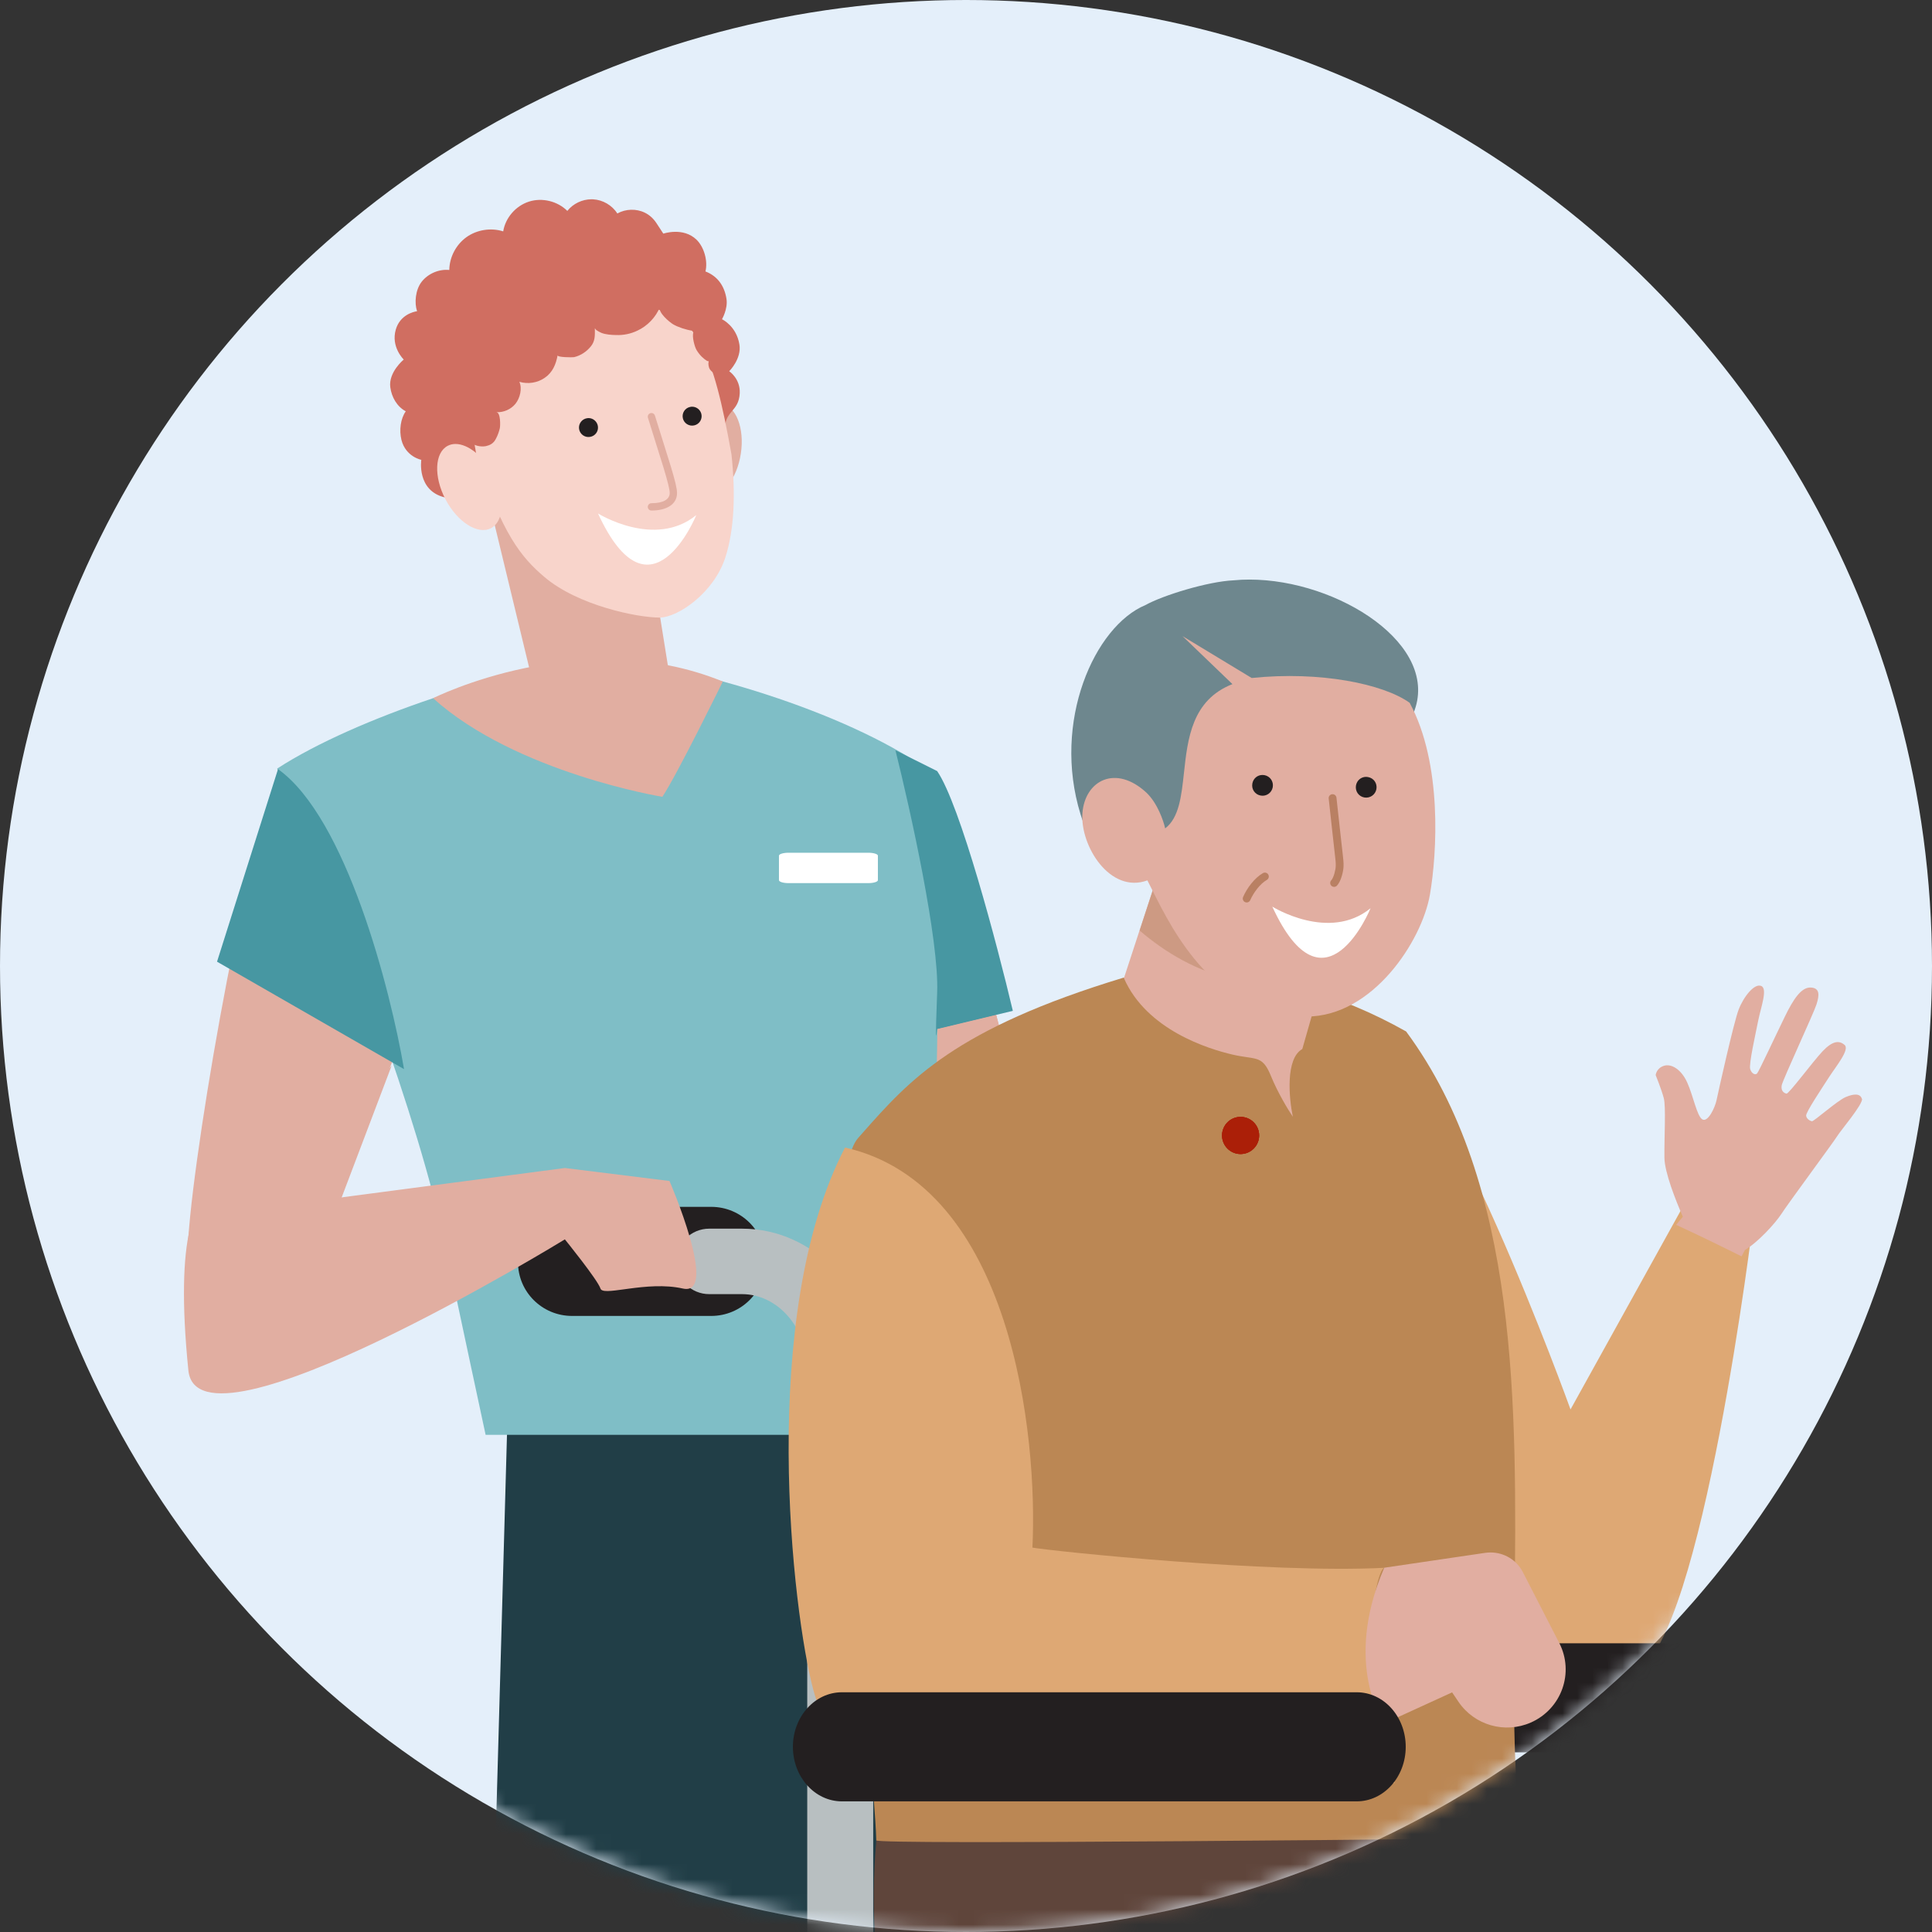 <?xml version="1.0" encoding="UTF-8"?>
<svg width="128px" height="128px" viewBox="0 0 128 128" version="1.1" xmlns="http://www.w3.org/2000/svg" xmlns:xlink="http://www.w3.org/1999/xlink">
    <rect x="0" y="0" width="128" height="128" fill="#333333" stroke="none"/>
    <title>01_Basics_Icons_Illustrations/06_illustrations_128x128/People/y48-oldman-assistance</title>
    <defs>
        <circle id="path-1" cx="64" cy="64" r="64"></circle>
    </defs>
    <g id="01_Basics_Icons_Illustrations/06_illustrations_128x128/People/y48-oldman-assistance" stroke="none" stroke-width="1" fill="none" fill-rule="evenodd">
        <g id="y48-oldman-assistance">
            <circle id="Oval" fill="#E4EFFA" fill-rule="nonzero" cx="64" cy="64" r="64"></circle>
            <g id="Clipped">
                <mask id="mask-2" fill="white">
                    <use xlink:href="#path-1"></use>
                </mask>
                <g id="Oval"></g>
                <g id="Group" mask="url(#mask-2)">
                    <g transform="translate(12.188, 13.203)" id="Path">
                        <path d="M99.207,66.923 L91.863,80.176 C91.863,80.176 83.198,56.151 78.791,55.148 C78.791,55.148 84.391,97.714 85.942,97.623 C87.494,97.529 91.863,99.698 96.233,97.529 C100.603,95.36 103.975,67.586 103.975,67.586 L99.207,66.923 Z" fill="#DEA874" fill-rule="evenodd"></path>
                        <polygon fill="#213E47" fill-rule="evenodd" points="20.389 117.935 21.527 77.363 52.915 74.742 54.37 117.935"></polygon>
                        <path d="M44.889,81.854 L48.959,53.566 L53.27,51.98 L55.663,61.032 C56.463,62.165 57.566,65.668 55.663,72.533 C53.985,78.587 53.172,81.04 52.744,81.854 L44.889,81.854 Z" fill="#F8D4CB" fill-rule="evenodd"></path>
                        <path d="M44.889,82.097 L48.959,53.575 L53.27,51.98 L55.663,61.104 C56.463,62.245 57.566,65.778 55.663,72.7 C53.985,78.804 53.172,81.281 52.744,82.097 L44.889,82.097 Z" fill="#E1AEA1" fill-rule="evenodd"></path>
                        <path d="M34.672,19.634 C33.699,19.488 33.12,18.005 33.374,16.321 C33.616,14.729 34.521,13.527 35.443,13.527 C35.496,13.527 35.546,13.532 35.598,13.54 C36.571,13.686 37.154,15.167 36.894,16.851 C36.64,18.532 35.644,19.779 34.672,19.634 Z" fill="#E1AEA1" fill-rule="evenodd"></path>
                        <path d="M17.245,69.033 C15.534,60.977 10.742,47.927 6.176,37.717 C11.428,34.312 21.353,31.136 27.628,30.34 C33.908,31.021 43.607,33.858 49.198,37.717 C50.225,43.049 50.455,62.567 48.171,81.857 L19.985,81.857 C19.642,80.267 18.617,75.48 17.245,69.033 Z" fill="#7FBEC6" fill-rule="evenodd"></path>
                        <path d="M22.955,31.359 L22.95,31.359 L20.012,19.199 L30.847,23.318 L32.119,31.251 C32.147,31.303 32.165,31.357 32.169,31.409 C32.215,32.101 30.189,32.661 27.644,32.661 C25.101,32.661 23.001,32.101 22.955,31.409 L22.955,31.359 Z" fill="#E1AEA1" fill-rule="evenodd"></path>
                        <path d="M22.858,0.154 C23.729,-0.126 24.752,0.124 25.399,0.77 C25.779,0.291 26.384,-7.10542736e-15 26.998,-7.10542736e-15 C27.033,-7.10542736e-15 27.066,-7.10542736e-15 27.101,0.002 C27.748,0.035 28.366,0.395 28.711,0.941 C29.266,0.631 29.97,0.61 30.536,0.889 C30.846,1.039 31.104,1.28 31.294,1.566 C31.493,1.87 31.759,2.276 31.759,2.276 C31.759,2.276 33.083,1.82 33.966,2.685 C34.469,3.18 34.718,4.098 34.55,4.781 C35.378,5.102 35.815,5.768 35.944,6.605 C36.044,7.264 35.646,7.946 35.646,7.946 L35.649,7.95 C35.649,7.95 36.601,8.392 36.8,9.618 C36.957,10.564 36.125,11.392 36.125,11.392 C36.125,11.392 36.868,11.885 36.822,12.85 C36.793,13.46 36.547,13.753 36.311,14.035 C36.125,14.257 35.946,14.471 35.882,14.826 C35.857,14.97 35.836,15.108 35.816,15.241 C35.729,15.826 35.655,16.314 35.251,16.82 C34.735,17.464 33.874,17.852 33.083,18.041 C32.308,18.225 31.63,18.455 30.872,18.741 C28.211,19.759 25.384,20.357 22.536,20.503 C21.973,20.531 21.394,20.54 20.852,20.39 C20.308,20.234 19.792,19.891 19.556,19.384 C19.6,19.483 18.619,19.746 18.538,19.761 C18.118,19.832 17.675,19.848 17.26,19.746 C15.411,19.286 15.724,17.262 15.724,17.262 C15.724,17.262 14.697,17.065 14.41,15.948 C14.247,15.293 14.356,14.525 14.695,14.047 C14.111,13.735 13.757,13.108 13.67,12.451 C13.539,11.455 14.561,10.618 14.561,10.618 C14.561,10.618 13.696,9.789 14.035,8.627 C14.317,7.661 15.206,7.449 15.444,7.416 C15.26,6.88 15.326,6.006 15.75,5.462 C16.176,4.922 16.888,4.616 17.579,4.683 C17.59,3.837 18.024,3.006 18.715,2.51 C19.408,2.015 20.338,1.868 21.151,2.126 C21.295,1.226 21.981,0.434 22.858,0.154 Z" fill="#D06E61" fill-rule="evenodd"></path>
                        <path d="M19.367,16.898 C18.257,11.08 20.907,9.047 27.923,7.492 C28.799,7.299 29.566,7.199 30.246,7.199 C33.995,7.199 35.073,10.201 36.274,16.898 C36.556,19.526 36.46,21.899 35.866,23.735 C35.11,26.071 32.728,27.713 31.507,27.713 C30.027,27.713 26.097,26.912 23.877,25.021 C22.367,23.735 21.069,22.207 19.367,16.898 Z" fill="#F8D4CB" fill-rule="evenodd"></path>
                        <path d="M30.899,14.171 C31.027,14.132 31.163,14.203 31.203,14.331 C31.364,14.853 32.088,17.15 32.239,17.646 C32.535,18.625 32.667,19.163 32.667,19.461 C32.667,20.198 32.002,20.621 30.971,20.621 C30.837,20.621 30.729,20.513 30.729,20.379 C30.729,20.245 30.837,20.136 30.971,20.136 C31.768,20.136 32.182,19.873 32.182,19.461 C32.182,19.232 32.053,18.709 31.774,17.786 C31.625,17.293 30.902,14.999 30.739,14.474 C30.7,14.347 30.771,14.211 30.899,14.171 Z" fill="#E1AEA1" fill-rule="nonzero"></path>
                        <path d="M33.053,14.51 C32.976,14.172 33.186,13.835 33.525,13.76 C33.573,13.749 33.619,13.742 33.667,13.742 C33.955,13.742 34.213,13.94 34.281,14.23 C34.357,14.569 34.147,14.903 33.809,14.979 C33.47,15.059 33.129,14.846 33.053,14.51 Z" fill="#231F20" fill-rule="evenodd"></path>
                        <path d="M26.177,15.216 C26.126,14.878 26.364,14.555 26.708,14.505 C26.738,14.501 26.769,14.496 26.804,14.496 C27.107,14.496 27.376,14.722 27.424,15.032 C27.477,15.373 27.241,15.694 26.895,15.743 C26.552,15.798 26.229,15.559 26.177,15.216 Z" fill="#231F20" fill-rule="evenodd"></path>
                        <path d="M20.232,9.415 C21.01,8.229 22.133,7.062 23.444,6.472 C25.146,5.708 27.123,5.168 29.053,5.168 C30.071,5.168 31.078,5.32 32.024,5.66 C32.739,5.919 32.924,6.2 33.176,6.583 C33.325,6.81 33.498,7.072 33.818,7.387 C34.568,8.123 34.904,9.349 35.205,10.448 C35.283,10.734 35.359,11.01 35.439,11.268 C35.437,11.278 35.434,11.289 35.432,11.299 C35.359,11.613 35.321,11.773 34.922,11.361 C34.782,11.22 34.745,11.053 34.745,10.851 C34.751,10.836 34.754,10.815 34.756,10.795 C34.76,10.764 34.763,10.736 34.782,10.736 C34.744,10.732 34.708,10.724 34.675,10.716 C34.67,10.715 34.664,10.713 34.659,10.712 C34.423,10.565 34.168,10.333 33.96,9.986 C33.842,9.797 33.637,9.079 33.757,8.808 C33.768,8.769 33.79,8.743 33.818,8.723 C33.805,8.722 33.792,8.721 33.779,8.72 C33.748,8.718 33.715,8.716 33.68,8.708 C33.27,8.649 32.745,8.478 32.415,8.287 C32.173,8.146 31.386,7.491 31.535,7.14 C31.257,7.821 30.711,8.389 30.045,8.701 C29.601,8.916 29.112,9.014 28.624,8.994 C28.34,8.99 27.938,8.966 27.648,8.847 C27.556,8.81 27.396,8.719 27.313,8.66 C27.278,8.621 27.246,8.584 27.222,8.539 C27.222,8.564 27.222,8.59 27.223,8.615 C27.23,9.035 27.236,9.396 26.964,9.738 C26.678,10.092 26.295,10.352 25.847,10.459 C25.751,10.478 24.729,10.478 24.755,10.337 C24.645,10.931 24.429,11.463 23.909,11.823 C23.426,12.164 22.788,12.261 22.22,12.092 C22.423,12.532 22.264,13.172 21.964,13.547 C21.663,13.916 21.178,14.133 20.697,14.105 C20.986,14.122 20.966,15.018 20.924,15.181 C20.879,15.372 20.789,15.643 20.671,15.857 C20.666,15.866 20.662,15.874 20.658,15.883 C20.648,15.903 20.638,15.924 20.623,15.942 C20.599,15.981 20.575,16.018 20.551,16.048 C20.428,16.196 20.262,16.294 20.077,16.333 C20.077,16.333 20.072,16.339 20.068,16.335 C20.042,16.348 20.007,16.354 19.976,16.359 C19.893,16.374 19.812,16.374 19.725,16.374 C19.325,16.359 18.914,16.157 18.737,15.821 C18.56,15.493 18.549,15.105 18.562,14.736 C18.613,12.832 19.181,11.007 20.232,9.415 Z" fill="#D06E61" fill-rule="evenodd"></path>
                        <path d="M17.326,19.879 C16.537,18.374 16.603,16.784 17.477,16.332 C17.634,16.25 17.807,16.211 17.988,16.211 C18.818,16.211 19.841,17.011 20.488,18.246 C21.281,19.755 21.211,21.343 20.337,21.794 C19.465,22.243 18.115,21.384 17.326,19.879 Z" fill="#F8D4CB" fill-rule="evenodd"></path>
                        <path d="M5.478,77.622 C2.914,76.752 0.195,75.831 0.243,69.879 C0.28,64.964 3.922,43.593 6.302,37.949 C7.441,38.299 8.495,42.113 9.313,45.077 C9.525,45.843 9.721,46.551 9.898,47.129 C11.745,50.157 12.601,52.532 14.026,56.567 C11.393,63.181 9.898,67.604 9.898,67.604 C9.898,67.604 8.6,78.703 5.919,77.772 C5.773,77.722 5.626,77.672 5.478,77.622 Z" fill="#E1AEA1" fill-rule="evenodd"></path>
                        <path d="M11.156,59.846 C11.346,59.691 11.535,59.535 11.736,59.384 C12.905,58.503 13.761,57.395 13.761,57.395 L9.394,68.91 L0.42,67.767 L1.464,62.865 L2.43,61.872 L2.448,61.848 C2.448,61.848 5.115,61.807 7.088,61.594 C9.322,61.355 10.241,60.599 11.156,59.846 Z" fill="#E1AEA1" fill-rule="evenodd"></path>
                        <path d="M14.58,57.63 L2.191,50.511 L6.231,37.754 C10.754,40.977 13.68,52.348 14.58,57.63 Z" fill="#4797A2" fill-rule="evenodd"></path>
                        <path d="M49.901,54.976 C49.846,55.61 49.763,56.013 49.901,52.558 C50.041,49.107 48.116,40.415 47.137,36.504 L49.901,37.883 C51.424,40.096 53.88,49.395 54.915,53.768 L49.901,54.976 Z" fill="#4797A2" fill-rule="evenodd"></path>
                        <polygon fill="#E1AEA1" fill-rule="evenodd" points="49.914 56.289 49.914 54.987 53.814 54.055 54.197 55.502"></polygon>
                        <path d="M22.131,70.311 C22.131,68.346 23.735,66.754 25.712,66.754 L34.93,66.754 C36.91,66.754 38.512,68.346 38.512,70.311 L38.512,70.426 C38.512,72.391 36.91,73.981 34.93,73.981 L25.712,73.981 C23.735,73.981 22.131,72.391 22.131,70.426 L22.131,70.311 Z" fill="#231F20" fill-rule="evenodd"></path>
                        <path d="M74.914,99.282 C74.914,97.286 76.146,95.668 77.667,95.668 L106.585,95.668 C108.106,95.668 109.34,97.286 109.34,99.282 C109.34,101.277 108.106,102.896 106.585,102.896 L77.667,102.896 C76.146,102.896 74.914,101.277 74.914,99.282 Z" fill="#231F20" fill-rule="evenodd"></path>
                        <path d="M36.974,68.199 C41.827,68.199 45.664,72.427 45.664,77.535 L45.664,122.428 C45.664,123.626 44.686,124.597 43.479,124.597 C42.272,124.597 41.294,123.626 41.294,122.428 L41.294,77.535 C41.294,74.728 39.306,72.537 36.974,72.537 L34.8,72.537 C33.593,72.537 32.615,71.566 32.615,70.368 C32.615,69.17 33.593,68.199 34.8,68.199 L36.974,68.199 Z" fill="#B8BFC1" fill-rule="nonzero"></path>
                        <path d="M44.965,61.853 C48.069,58.344 51.062,54.96 62.236,51.573 C63.722,51.398 65.155,51.309 66.54,51.309 C71.852,51.309 76.484,52.608 80.97,55.133 C88.46,65.259 88.302,79.963 88.158,93.288 C88.132,95.709 88.107,98.083 88.128,100.377 C88.179,106.191 88.719,109.923 89.075,112.377 C89.631,116.223 89.734,116.929 86.786,117.585 C73.819,120.613 57.077,118.432 51.512,117.707 C51.146,117.659 50.829,117.618 50.564,117.585 C46.272,117.049 46.004,114.225 45.868,108.715 C45.837,107.411 45.572,104.325 45.23,100.326 C44.124,87.412 42.203,64.968 44.662,62.196 C44.763,62.081 44.864,61.967 44.965,61.853 Z" fill="#BB8754" fill-rule="evenodd"></path>
                        <path d="M69.46,56.664 C67.897,56.299 63.785,55.048 62.275,51.603 L65.553,41.586 L76.539,47.742 L74.092,56.299 C72.969,56.928 73.207,59.551 73.467,60.787 C73.172,60.351 72.468,59.199 72.009,58.071 C71.576,57.006 71.233,56.956 70.414,56.836 C70.151,56.798 69.839,56.752 69.46,56.664 Z" fill="#E1AEA1" fill-rule="evenodd"></path>
                        <path d="M70.003,63.255 C69.326,63.255 68.775,62.704 68.775,62.023 C68.775,61.344 69.326,60.793 70.003,60.793 C70.683,60.793 71.233,61.344 71.233,62.023 C71.233,62.704 70.683,63.255 70.003,63.255 Z" fill="#AB1F08" fill-rule="evenodd"></path>
                        <path d="M70.003,63.255 C69.328,63.255 68.775,62.704 68.775,62.023 C68.775,61.344 69.328,60.793 70.003,60.793 C70.685,60.793 71.236,61.344 71.236,62.023 C71.236,62.704 70.685,63.255 70.003,63.255 Z" fill="#AB1F08" fill-rule="evenodd"></path>
                        <path d="M70.001,63.255 C69.326,63.255 68.775,62.704 68.775,62.023 C68.775,61.342 69.326,60.793 70.001,60.793 C70.683,60.793 71.231,61.342 71.231,62.023 C71.231,62.704 70.683,63.255 70.001,63.255 Z" fill="#AB1F08" fill-rule="evenodd"></path>
                        <path d="M69.583,51.688 C67.144,51.178 65.025,49.913 63.316,48.449 L65.56,41.586 L76.546,47.744 L76.053,49.464 C74.984,51.224 73.101,52.421 69.583,51.688 Z" fill="#CD9A83" fill-rule="evenodd"></path>
                        <path d="M63.699,26.885 C64.852,26.241 67.837,25.321 69.541,25.245 C69.889,25.21 70.236,25.195 70.59,25.195 C76.474,25.195 83.326,29.56 81.452,34.058 L68.691,44.212 C66.773,45.319 61.216,46.613 59.401,40.748 C57.5,34.594 60.336,28.284 63.699,26.885 Z" fill="#6E878E" fill-rule="evenodd"></path>
                        <path d="M66.253,37.994 C66.499,35.73 66.777,33.177 69.464,32.121 L66.156,28.941 L70.74,31.716 C75.263,31.243 79.472,32.111 81.206,33.36 C83.389,37.395 83.016,43.36 82.548,46.069 C82.015,49.143 78.753,54.145 74.383,54.145 C68.34,54.145 65.525,48.511 64.148,45.756 C64.032,45.524 63.926,45.312 63.829,45.125 C61.347,46.032 59.363,42.822 59.525,40.668 C59.689,38.51 61.727,37.414 63.777,39.323 C64.502,40.021 64.9,41.186 65.007,41.681 C65.927,40.98 66.083,39.556 66.253,37.994 Z" fill="#E1AEA1" fill-rule="evenodd"></path>
                        <path d="M71.485,44.643 C71.61,44.573 71.768,44.616 71.839,44.74 C71.91,44.865 71.866,45.023 71.742,45.094 C71.3,45.346 70.859,45.939 70.645,46.431 C70.588,46.563 70.436,46.623 70.304,46.566 C70.173,46.509 70.113,46.357 70.17,46.225 C70.424,45.64 70.928,44.961 71.485,44.643 Z" fill="#B98063" fill-rule="nonzero"></path>
                        <path d="M76.07,39.416 C76.212,39.4 76.34,39.502 76.356,39.644 C76.43,40.293 76.706,42.876 76.765,43.342 C76.86,44.106 76.849,44.326 76.718,44.81 C76.638,45.105 76.501,45.361 76.382,45.48 C76.28,45.58 76.116,45.58 76.016,45.478 C75.915,45.377 75.915,45.213 76.017,45.112 C76.066,45.063 76.161,44.887 76.218,44.675 C76.33,44.26 76.338,44.107 76.25,43.406 C76.191,42.935 75.915,40.347 75.841,39.702 C75.825,39.56 75.927,39.432 76.07,39.416 Z" fill="#B98063" fill-rule="nonzero"></path>
                        <path d="M71.338,39.505 C70.958,39.438 70.715,39.091 70.783,38.709 C70.844,38.371 71.124,38.141 71.451,38.141 C71.493,38.141 71.539,38.145 71.58,38.151 C71.958,38.221 72.201,38.568 72.135,38.95 C72.07,39.314 71.72,39.575 71.338,39.505 Z" fill="#231F20" fill-rule="evenodd"></path>
                        <path d="M78.204,39.632 C77.824,39.563 77.584,39.214 77.649,38.834 C77.711,38.496 77.992,38.266 78.32,38.266 C78.362,38.266 78.403,38.27 78.447,38.279 C78.827,38.348 79.07,38.695 79.002,39.077 C78.936,39.441 78.587,39.697 78.204,39.632 Z" fill="#231F20" fill-rule="evenodd"></path>
                        <path d="M48.847,103.26 C44.601,102.82 42.749,102.628 41.704,98.78 C40.321,93.685 38.009,73.939 43.797,62.824 C54.899,65.336 56.575,82.013 56.212,89.329 C57.538,89.566 71.972,91.064 79.526,90.667 C78.835,90.904 77.562,98.78 80.219,104.925 C72.01,105.394 55.246,103.875 49.22,103.298 C49.094,103.285 48.969,103.272 48.847,103.26 Z" fill="#DEA874" fill-rule="evenodd"></path>
                        <path d="M79.522,90.663 L86.219,89.676 C86.335,89.661 86.451,89.652 86.567,89.652 C87.458,89.652 88.288,90.145 88.701,90.947 L91.115,95.646 C92.131,97.615 91.268,100.025 89.23,100.921 C87.508,101.676 85.49,101.097 84.439,99.544 L84.019,98.921 L79.522,100.978 C79.522,100.978 76.739,97.114 79.522,90.663 Z" fill="#E1AEA1" fill-rule="evenodd"></path>
                        <path d="M40.344,102.528 C40.344,100.532 41.797,98.914 43.591,98.914 L77.696,98.914 C79.492,98.914 80.945,100.532 80.945,102.528 C80.945,104.524 79.492,106.142 77.696,106.142 L43.591,106.142 C41.797,106.142 40.344,104.524 40.344,102.528 Z" fill="#231F20" fill-rule="evenodd"></path>
                        <path d="M45.876,108.727 C45.935,109.029 81.704,108.662 100.33,108.449 L100.424,108.449 C106.66,108.449 111.933,115.326 112.735,121.473 L112.735,121.926 C112.735,121.926 51.256,122.774 48.024,120.967 C44.79,119.161 45.876,108.727 45.876,108.727 Z" fill="#5F453B" fill-rule="evenodd"></path>
                        <path d="M0.292,77.587 C-1.528,59.518 5.75,66.744 5.75,66.744 L25.236,64.18 L32.169,65.041 C32.169,65.041 35.486,72.709 33.054,72.166 C31.846,71.895 30.535,72.034 29.499,72.171 C29.393,72.185 29.29,72.199 29.19,72.213 C28.3,72.335 27.672,72.422 27.594,72.166 C27.417,71.6 25.236,68.908 25.236,68.908 C25.236,68.908 0.919,83.821 0.292,77.587 Z" fill="#E1AEA1" fill-rule="evenodd"></path>
                        <path d="M33.943,20.923 C31.194,23.166 27.432,20.816 27.432,20.816 C30.912,28.378 33.943,20.923 33.943,20.923 Z" fill="#FFFFFF" fill-rule="evenodd"></path>
                        <path d="M78.615,46.97 C75.866,49.215 72.105,46.863 72.105,46.863 C75.584,54.425 78.615,46.97 78.615,46.97 Z" fill="#FFFFFF" fill-rule="evenodd"></path>
                        <path d="M98.041,59.547 C98.191,60.113 98.071,62.018 98.084,63.495 C98.095,64.471 98.832,66.33 99.306,67.41 C99.173,67.558 99.02,67.753 98.864,67.946 C100.32,68.616 101.76,69.319 103.195,70.035 C103.282,69.87 103.363,69.721 103.422,69.61 C104.299,69.085 105.419,67.851 105.817,67.246 C106.258,66.558 109.32,62.421 109.529,62.072 C109.737,61.723 111.262,59.938 111.175,59.589 L111.164,59.595 C111.065,59.246 110.655,59.241 110.091,59.482 C109.527,59.723 107.978,61.109 107.856,61.083 C107.736,61.059 107.508,60.94 107.473,60.719 C107.441,60.497 108.524,58.89 108.992,58.157 C109.473,57.415 110.373,56.333 110.023,56.029 C109.674,55.723 109.239,55.732 108.559,56.45 C107.886,57.168 106.326,59.285 106.171,59.252 C106.016,59.22 105.784,59.083 105.856,58.697 C105.939,58.302 107.954,53.975 108.157,53.348 C108.36,52.719 108.387,52.252 107.773,52.222 C107.156,52.203 106.634,52.97 106.049,54.181 C105.452,55.398 104.331,57.818 104.22,57.92 C104.106,58.031 103.872,57.946 103.768,57.632 C103.663,57.315 104.137,55.233 104.305,54.383 C104.475,53.534 104.943,52.291 104.493,52.118 C104.045,51.936 103.339,52.816 103.005,53.678 C102.673,54.536 101.65,59.148 101.539,59.68 C101.427,60.211 100.955,61.176 100.595,60.959 C100.237,60.742 99.996,59.406 99.596,58.519 C99.199,57.634 98.532,57.246 98.039,57.413 C97.545,57.578 97.505,58.025 97.505,58.025 C97.505,58.025 97.89,58.979 98.041,59.547 Z" fill="#E1AEA1" fill-rule="evenodd"></path>
                        <path d="M16.504,33.055 C16.504,33.055 26.314,28.109 35.699,31.949 C35.699,31.949 32.71,38.055 31.696,39.588 C31.696,39.588 21.988,38.001 16.504,33.055 Z" fill="#E1AEA1" fill-rule="evenodd"></path>
                        <path d="M45.337,45.306 L40.056,45.306 C39.704,45.306 39.42,45.218 39.42,45.11 L39.42,43.489 C39.42,43.381 39.704,43.293 40.056,43.293 L45.337,43.293 C45.689,43.293 45.975,43.381 45.975,43.489 L45.975,45.11 C45.975,45.218 45.689,45.306 45.337,45.306 Z" fill="#FFFFFF" fill-rule="evenodd"></path>
                    </g>
                </g>
            </g>
        </g>
    </g>
</svg>